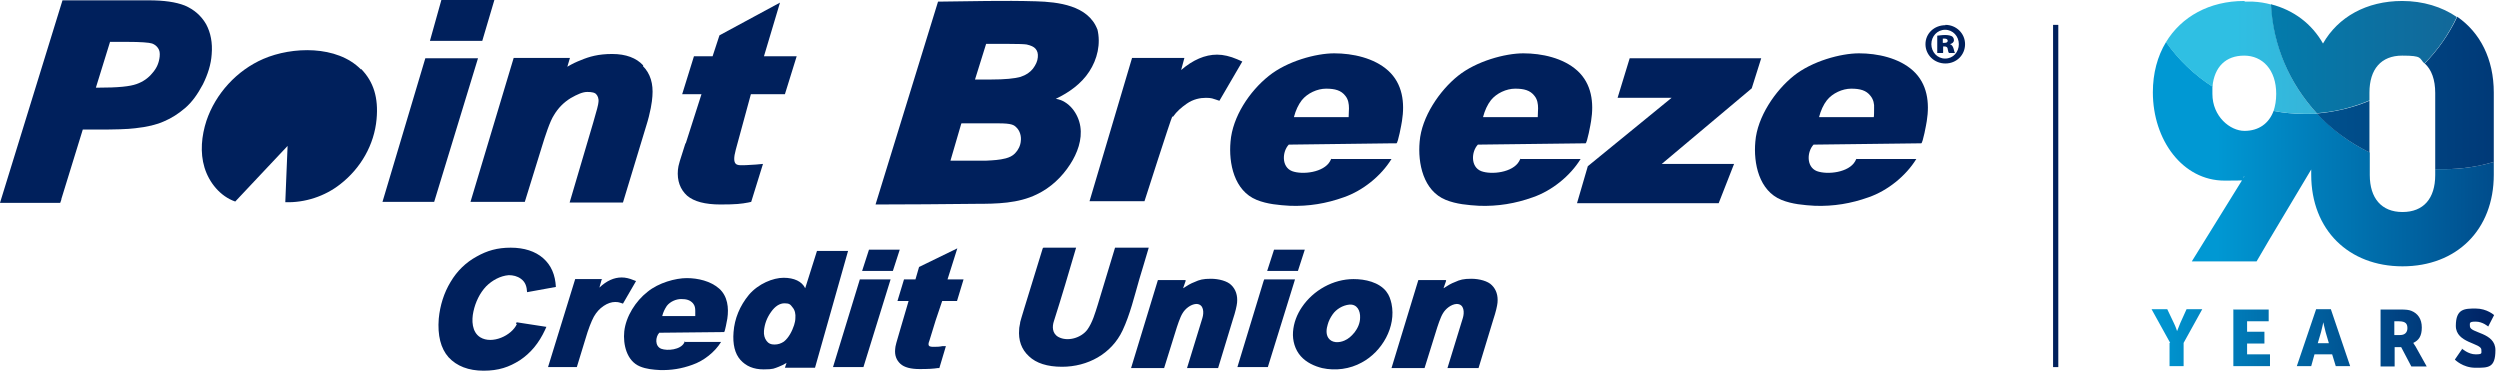 <?xml version="1.0" encoding="UTF-8"?>
<svg id="Layer_2" xmlns="http://www.w3.org/2000/svg" xmlns:xlink="http://www.w3.org/1999/xlink" version="1.1" viewBox="0 0 764.1 113.3">
  <!-- Generator: Adobe Illustrator 29.2.1, SVG Export Plug-In . SVG Version: 2.1.0 Build 116)  -->
  <defs>
    <style>
      .st0 {
        fill: #00205c;
      }

      .st1 {
        fill: url(#linear-gradient2);
      }

      .st2 {
        fill: url(#linear-gradient1);
      }

      .st3 {
        fill: url(#linear-gradient3);
      }

      .st4 {
        fill: url(#linear-gradient5);
      }

      .st5 {
        fill: url(#linear-gradient4);
      }

      .st6 {
        fill: url(#linear-gradient);
      }
    </style>
    <linearGradient id="linear-gradient" x1="657.5" y1="103.3" x2="762.6" y2="103.3" gradientUnits="userSpaceOnUse">
      <stop offset="0" stop-color="#0098d3"/>
      <stop offset="1" stop-color="#002163"/>
    </linearGradient>
    <linearGradient id="linear-gradient1" x1="-659.2" y1="-903.1" x2="-659.1" y2="-903.1" gradientTransform="translate(869440.3 -1190131.1) scale(1317.9 -1317.9)" xlink:href="#linear-gradient"/>
    <linearGradient id="linear-gradient2" x1="-659.2" y1="-903.2" x2="-659.1" y2="-903.2" gradientTransform="translate(869440.3 -1190238.9) scale(1317.9 -1317.9)" gradientUnits="userSpaceOnUse">
      <stop offset="0" stop-color="#005d99"/>
      <stop offset="1" stop-color="#002161"/>
    </linearGradient>
    <linearGradient id="linear-gradient3" x1="-659.2" y1="-903.3" x2="-659.1" y2="-903.3" gradientTransform="translate(869440.3 -1190368.1) scale(1317.9 -1317.9)" xlink:href="#linear-gradient2"/>
    <linearGradient id="linear-gradient4" x1="-659.2" y1="-903.4" x2="-659.1" y2="-903.4" gradientTransform="translate(869440.3 -1190505.8) scale(1317.9 -1317.9)" gradientUnits="userSpaceOnUse">
      <stop offset="0" stop-color="#2fbfe3"/>
      <stop offset="1" stop-color="#5682ab"/>
    </linearGradient>
    <linearGradient id="linear-gradient5" x1="-659.2" y1="-903.4" x2="-659.1" y2="-903.4" gradientTransform="translate(869440.3 -1190506.8) scale(1317.9 -1317.9)" gradientUnits="userSpaceOnUse">
      <stop offset="0" stop-color="#007faf"/>
      <stop offset="1" stop-color="#245285"/>
    </linearGradient>
  </defs>
  <g id="Layer_1-2">
    <path class="st0" d="M110.3,21.2c-7.3-7.4-21-7-29.8-3.2-8.1,3.5-14.6,10.6-17.4,18.9-1.5,4.6-2,9.7-.6,14.3s4.8,8.8,9.4,10.4c5.3-5.7,10.7-11.3,16-17-.2,5.7-.5,11.4-.7,17.2,6,.2,12.1-1.8,16.8-5.5,6.3-4.9,10.4-12.1,11.1-19.9.6-6.5-.9-11.4-4.7-15.3"/>
    <path class="st0" d="M406.9,48.5l-.4.8c-1.9,3.4-8.4,4.2-11.6,3-3.3-1.3-3-6-1-8.1l31.8-.4h1.1c.5,0,1.6-6.1,1.7-6.8.9-5.6.2-11.4-4.2-15.4-4.3-3.9-10.9-5.3-16.5-5.3s-14.4,2.4-20,6.9c-5.9,4.7-11.1,12.5-11.7,20.1-.6,6.6,1.1,15,8,17.8,3.2,1.3,6.8,1.6,10.2,1.8,5.7.2,11.1-.7,16.4-2.6,5.8-2,11.4-6.5,14.6-11.7h-18.3M395.5,35.7c.5-1.9,1.3-3.7,2.4-5.1,1.7-2.1,4.7-3.5,7.4-3.5s4.6.5,5.9,2.2c.9,1.1,1.1,2.5,1.1,3.8,0,.2-.1,2.7-.1,2.7h-16.7Z"/>
    <path class="st0" d="M209.3,104.3l-.2.5c-1.1,2.1-5.1,2.5-7,1.8-2-.8-1.8-3.6-.6-4.9l19.1-.2h.7c.3,0,.9-3.7,1-4.1.5-3.3.1-6.9-2.5-9.2-2.6-2.3-6.5-3.2-9.9-3.2s-8.6,1.4-12,4.2c-3.6,2.8-6.6,7.5-7.1,12.1-.4,3.9.7,9,4.8,10.7,1.9.8,4.1,1,6.1,1.1,3.4.1,6.6-.4,9.9-1.6,3.5-1.2,6.9-3.9,8.8-7h-11M202.4,96.6c.3-1.2.8-2.2,1.4-3.1,1-1.3,2.8-2.1,4.4-2.1s2.7.3,3.6,1.3c.6.7.7,1.5.7,2.3,0,.1,0,1.6,0,1.6h-10,0Z"/>
    <path class="st0" d="M464.7,48.5l-.4.8c-1.9,3.4-8.4,4.2-11.6,3-3.3-1.3-3-6-1-8.1l32.9-.4c.5,0,1.6-6.1,1.7-6.8.9-5.6.2-11.4-4.2-15.4-4.3-3.9-10.9-5.3-16.5-5.3s-14.4,2.4-20,6.9-11.1,12.5-11.7,20.1c-.6,6.6,1.1,15,8,17.8,3.2,1.3,6.8,1.6,10.2,1.8,5.7.2,11.1-.7,16.4-2.6,5.8-2,11.4-6.5,14.6-11.7h-18.3M453.3,35.7c.5-1.9,1.3-3.7,2.4-5.1,1.7-2.1,4.7-3.5,7.4-3.5s4.6.5,5.9,2.2c.9,1.1,1.1,2.5,1.1,3.8,0,.2-.1,2.7-.1,2.7h-16.7Z"/>
    <path class="st0" d="M567.4,48.5l-.4.8c-1.9,3.4-8.4,4.2-11.7,3-3.3-1.3-3-6-1-8.1l32.9-.4c.5,0,1.6-6.1,1.7-6.8.9-5.6.2-11.4-4.2-15.4-4.3-3.9-10.9-5.3-16.5-5.3s-14.4,2.4-20,6.9-11.1,12.5-11.7,20.1c-.6,6.6,1.1,15,8,17.8,3.2,1.3,6.8,1.6,10.2,1.8,5.7.2,11.1-.7,16.4-2.6,5.8-2,11.4-6.5,14.6-11.7h-18.3M556,35.7c.5-1.9,1.3-3.7,2.4-5.1,1.7-2.1,4.7-3.5,7.4-3.5s4.6.5,5.9,2.2c.9,1.1,1.2,2.5,1.1,3.8,0,.2,0,2.7-.1,2.7h-16.7,0Z"/>
    <path class="st0" d="M18.7,61l6.6-21.4h4.5c5.2,0,9.2-.1,11.5-.4,3.7-.4,6.6-1.1,8.8-2.1,2.4-1,4.5-2.4,6.5-4.1,2.1-1.8,3.8-4.2,5.4-7.2,1.5-3,2.5-6.1,2.7-9.2.3-3.5-.3-6.6-1.7-9.2-1.5-2.6-3.7-4.5-6.5-5.7-2.8-1.1-6.4-1.6-11.1-1.6h-26.3L0,62h18.4l.4-1.1M33.6,12.8h5.4c4,0,6.6.2,7.5.5.8.3,1.4.8,1.8,1.4.5.7.6,1.5.5,2.6-.2,1.8-.8,3.4-2.2,5-1.3,1.6-2.9,2.7-4.9,3.4-2,.7-5.3,1.1-12.1,1.1h-.3s4.3-13.9,4.3-13.9Z"/>
    <polygon class="st0" points="134.9 0 151.1 0 147.4 12.5 131.4 12.5 134.9 0"/>
    <polyline class="st0" points="132.7 61.7 146.1 17.8 130 17.8 116.9 61.7 132.7 61.7"/>
    <path class="st0" d="M196.6,20c-2.1-2.3-5.3-3.5-9.5-3.5s-7,.8-9.6,1.9c-1.3.5-2.6,1.1-4.1,2l.8-2.7h-17.2l-13.2,44h16.6l5.2-16.8c1-3.3,2.5-7.9,3.7-9.7,1.3-2.2,3-3.9,5.1-5.2,2.1-1.2,3.7-1.9,5.1-1.9s2.4.2,2.8.8c.3.3.8,1.2.6,2.4,0,.5-.5,2.5-1.6,6.2l-7.2,24.4h16.3l7.1-23.4c1.3-4.1,1.8-7.4,1.9-9.1.3-3.8-.6-6.9-2.9-9.2h0Z"/>
    <path class="st0" d="M209.5,43.8c-1.6,5-2.2,6.7-2.3,8.1-.3,3.3.7,6,2.8,7.9,2.1,1.8,5.5,2.7,10.2,2.7s6.4-.2,8.5-.6l.9-.2,3.6-11.6-2.2.2c-2.9.2-3.7.2-3.9.2-1.7,0-3.6.3-2.2-4.8l4.6-16.9h10.4l3.6-11.6h-10l4.9-16.4-18.5,10-2.1,6.4h-5.7l-3.6,11.6h5.9l-4.8,15"/>
    <path class="st0" d="M335.4,9c-2.8-7.4-12.1-8.4-18.7-8.6-10-.3-20,0-30,.1-6.4,20.7-12.7,41.3-19.1,62,10.2,0,20.4-.1,30.6-.2,6.4,0,13-.1,18.7-2.9,4.2-2,7.7-5.3,10.2-9.2,2.2-3.4,3.7-7.5,3.1-11.5s-3.5-7.9-7.5-8.5c4-1.9,7.8-4.6,10.2-8.3,2.5-3.8,3.6-8.5,2.5-13M293.9,37.7h11.3c4,0,4.7.5,5.4,1.2,1.1,1,1.6,2.7,1.4,4.2-.1,1.4-.8,2.8-1.8,3.8-.8.8-1.7,1.2-2.8,1.5-1.9.5-3.9.6-5.9.7-1.1,0-2.3,0-3.5,0h-7.5s3.3-11.3,3.3-11.3ZM301.4,13.4h5.9c4.3,0,5.9.1,6.5.2,1.3.3,2.2.7,2.7,1.3.6.7.8,1.5.7,2.6-.1,1.2-.6,2.3-1.5,3.5-.9,1.1-2,1.9-3.8,2.5-1.8.5-4.7.8-9,.8h-4.9l3.4-10.9h0Z"/>
    <path class="st0" d="M358.5,35.7c1.2-1.7,2.5-2.8,4.2-4,2-1.4,4.1-1.8,5.9-1.8s2.2.3,2.9.5l1.2.4,7-12-1.6-.7c-2.1-.9-4.2-1.4-6.1-1.4-3.7,0-7.4,1.6-11,4.7l1-3.7h-16l-13,43.8h16.8s8.1-25.3,8.5-25.9h0Z"/>
    <polyline class="st0" points="530 50.1 507.9 50.1 535.4 27 538.3 17.8 498.1 17.8 494.4 29.9 510.9 29.9 485.3 50.8 482 62.1 525.3 62.1 530 50.1"/>
    <path class="st0" d="M158,99c-1.6,3.6-7.6,6.3-11.2,4.1-2.6-1.6-2.7-5.2-2.1-7.9.6-2.8,1.9-5.6,3.9-7.7,1.8-1.8,4.3-3.2,6.9-3.4,1.3,0,2.6.3,3.7,1.1,1.4,1,1.8,2.4,1.9,4.1l8.8-1.6c-.2-3.7-1.4-6.6-3.9-8.8-2.4-2.1-5.8-3.2-9.9-3.2s-7.2.9-10.4,2.7c-3.3,1.8-6,4.4-8,7.8-2,3.3-3.2,7.1-3.6,11.2-.4,5.1.6,9.1,3,11.8,2.5,2.7,6.1,4.1,10.7,4.1s7.8-1.1,11.1-3.2c3.3-2.2,5.8-5.2,7.7-9.3l.4-.9-9.1-1.4-.2.5"/>
    <path class="st0" d="M184.1,85.3h-8.3l-8.3,26.9h8.8l2.6-8.5c.9-3.1,1.8-5.4,2.6-6.9.8-1.4,1.8-2.5,3-3.3,1.2-.8,2.4-1.2,3.5-1.2s1.4.2,1.8.3l.6.2,4-6.9-.8-.3c-1.2-.5-2.4-.8-3.6-.8-2.3,0-4.6,1-6.8,3.1l.7-2.5Z"/>
    <path class="st0" d="M259.1,76.7h-9.4l-3.6,11.4c-1-2.1-3.4-3.2-6.6-3.2s-7.7,1.8-10.6,5.2c-2.8,3.4-4.4,7.3-4.7,11.4-.3,3.7.4,6.6,2.1,8.5,1.7,1.9,4,2.9,7.1,2.9s3.2-.3,4.6-.8c.8-.3,1.6-.7,2.4-1.2l-.5,1.5h9.2l10.1-35.7M243.1,97.2c0,.8-.2,1.5-.4,2.2-.6,1.8-1.6,3.8-3.1,5-.9.6-1.8.9-2.9.9s-1.8-.3-2.4-1.1c-.6-.8-.9-1.8-.8-3.1.2-2.1.9-4,2.2-5.8,1.2-1.7,2.6-2.6,4.1-2.6s1.8.4,2.4,1.2c.8.9,1,2.1.9,3.3h0Z"/>
    <polygon class="st0" points="263.5 82.8 272.9 82.8 275 76.3 265.6 76.3 263.5 82.8"/>
    <polygon class="st0" points="272.2 85.4 262.8 85.4 254.6 112.2 263.9 112.2 272.2 85.4"/>
    <polygon class="st0" points="387.3 82.8 396.7 82.8 398.8 76.3 389.4 76.3 387.3 82.8"/>
    <polyline class="st0" points="395.5 86.4 395.8 85.4 394.8 85.4 387 85.4 386.4 85.4 386.2 85.9 378.5 111.2 378.2 112.2 379.2 112.2 387 112.2 387.5 112.2 395.5 86.4"/>
    <path class="st0" d="M287.9,92h4.6l2-6.6h-4.9l3-9.5-11.7,5.7-1.1,3.8h-3.5l-2,6.6h3.4l-2.7,9.2c-.9,3-1.4,4.7-1.4,5.5-.2,1.9.4,3.4,1.6,4.5,1.2,1.1,3.2,1.6,5.9,1.6s4.2-.1,5.5-.3h.5c0,0,2-6.7,2-6.7h-1.1c-.9.2-1.8.2-2.6.2s-1.7,0-1.6-.9c0-.4.2-.7.3-1.1,1.2-4.1,2.5-8.1,3.9-12.1"/>
    <path class="st0" d="M318.7,75.9l-5.6,18.2c-.8,2.7-1.2,3.9-1.3,4.4,0,0,0,.2,0,.2-.1.7-.3,1.3-.3,1.9-.3,3.4.7,6.2,3,8.3,2.2,2.1,5.6,3.2,10.1,3.2,7.8,0,15.1-3.9,18.5-11.1,2.3-4.9,3.6-10.4,5.1-15.6,1-3.2,1.9-6.4,2.9-9.7h-10.3l-5.3,17.5c-.8,2.5-1.6,5.4-3.2,7.6-1.9,2.5-6,3.7-8.8,2.2-2-1.1-1.9-3.3-1.4-4.8,2.4-7.5,4.6-15,6.8-22.5h-10"/>
    <path class="st0" d="M362.3,85.6h-8.4l-8.2,26.9h10.1l3.4-10.9c.6-2,1.5-4.7,2.2-5.8.8-1.4,2.5-2.8,4.2-2.9,2.4,0,2.4,2.7,1.9,4.3l-4.7,15.3h9.5l4.5-14.8c.8-2.4,1.2-4.2,1.3-5.2.2-2.2-.4-4-1.7-5.3-1.2-1.3-3.9-2-6.3-2s-3.5.3-5,1c-1.1.4-2.3,1.1-3.5,1.9l.8-2.3h0Z"/>
    <path class="st0" d="M441.9,85.6h-8.4l-8.2,26.9h10.1l3.4-10.9c.6-2,1.5-4.7,2.2-5.8.8-1.4,2.5-2.8,4.2-2.9,2.4,0,2.4,2.7,1.9,4.3l-4.7,15.3h9.5l4.5-14.8c.8-2.4,1.2-4.2,1.3-5.2.2-2.2-.4-4-1.7-5.3-1.2-1.3-3.9-2-6.3-2s-3.5.3-5,1c-1.1.4-2.3,1.1-3.5,1.9l.8-2.3h0Z"/>
    <path class="st0" d="M423.8,89.2c-2.3-3-6.6-3.9-10.1-3.9-6.2,0-12.3,3.4-15.8,8.6-1.5,2.2-2.5,4.8-2.7,7.5s.6,5.5,2.4,7.5c1.7,1.9,4.1,3,6.5,3.6,4.1.9,8.5.3,12.1-1.7,6.2-3.3,10.6-10.9,9.1-18-.3-1.3-.7-2.6-1.6-3.7M413.9,101.7c-.8,1-1.8,1.9-3,2.4-1.6.7-3.8.8-4.9-.8-.8-1.2-.6-2.8-.2-4.1.3-1.1.8-2.1,1.5-3.1,1.1-1.6,3.1-2.8,5.1-3,2.4-.2,3.4,1.9,3.3,4,0,1.6-.7,3.2-1.7,4.5h0Z"/>
    <path class="st0" d="M594.6,7.6c3.3,0,6,2.6,6,5.9s-2.6,5.9-6,5.9-6.1-2.6-6.1-5.9,2.7-5.8,6.1-5.8h0,0ZM594.5,9.1c-2.4,0-4.2,2-4.2,4.4s1.8,4.4,4.2,4.4c2.5,0,4.2-2,4.2-4.4s-1.8-4.4-4.2-4.4h0ZM593.8,16.2h-1.7v-5.3c.4,0,1.3-.2,2.4-.2s1.7.2,2.1.4c.3.2.6.6.6,1.2s-.5,1-1.2,1.2h0c.6.2.9.7,1.1,1.4.2.8.3,1.1.4,1.3h-1.8c-.2-.2-.3-.6-.4-1.2,0-.5-.4-.8-.9-.8h-.5v1.9h0ZM593.8,13.1h.5c.6,0,1-.2,1-.6s-.3-.7-.9-.7-.4,0-.6,0v1.3h0Z"/>
  </g>
  <rect class="st0" x="627.5" y="7.6" width="1.6" height="104.6"/>
  <path class="st6" d="M663.3,104.8l-5.7-10.3h4.8l2,4.2c.6,1.2,1,2.5,1,2.5h0s.5-1.3,1-2.5l1.9-4.2h4.8l-5.7,10.3v7.1h-4.3v-7.1ZM682.5,94.6h10.9v3.6h-6.6v3.2h5.3v3.6h-5.3v3.3h7v3.6h-11.2v-17.4ZM712.8,108.3h-5.4l-1,3.6h-4.4l5.9-17.4h4.5l5.9,17.4h-4.4l-1.1-3.6ZM710.1,98.5s-.4,1.9-.7,3l-1,3.4h3.4l-1-3.4c-.3-1.1-.7-3-.7-3h0ZM727.5,94.6h6.1c1.8,0,2.6.1,3.4.4,2,.8,3.2,2.5,3.2,5.1s-.9,3.9-2.6,4.7h0s.2.4.7,1.1l3.4,6.1h-4.7l-3.1-5.9h-2v5.9h-4.3v-17.4ZM733.6,102.4c1.4,0,2.2-.8,2.2-2.1s-.5-2.1-2.6-2.1h-1.4v4.2h1.8ZM752.4,106.5s2,1.8,4.2,1.8,1.8-.3,1.8-1.4c0-2.1-7.8-2-7.8-7.3s2.7-5.3,6.1-5.3,5.6,2,5.6,2l-1.8,3.5s-1.7-1.5-3.8-1.5-1.8.4-1.8,1.4c0,2.2,7.8,1.8,7.8,7.3s-2.2,5.4-6.1,5.4-6.3-2.5-6.3-2.5l2.2-3.2Z"/>
  <g>
    <path class="st2" d="M662,12.9c-2.6,4.3-4,9.5-4,15.3,0,14.6,9.1,27,21.9,27s4.2-.5,6.1-1.3l-16.1,26h19.8l3.8-6.5,12.9-21.6v1.6c0,16.9,11.5,28,27.9,28h0c16.5,0,27.9-11.1,27.9-28v-3.9c-4.8,1.4-9.8,2.2-15,2.2s-1.9,0-2.9,0v1.8c0,7.2-3.6,11.3-10,11.3s-10-4.2-10-11.3v-6.9c-6.1-2.9-11.5-7-16.1-11.9-1.3,0-2.6.1-3.9.1-3.2,0-6.3-.3-9.4-.9-1.4,3.8-4.5,6.1-8.9,6.1s-9.8-4.4-9.8-11.3,0-1.5.1-2.2c-5.6-3.6-10.4-8.2-14.2-13.6"/>
    <path class="st1" d="M724.2,30.8c-5,2.1-10.4,3.4-16.1,3.9,4.5,4.9,10,8.9,16.1,11.9h0v-15.7"/>
    <path class="st3" d="M751,5.2c-2.5,5.3-5.9,10.1-9.9,14.2,2.1,1.9,3.2,5,3.2,9v23.3c.9,0,1.9,0,2.9,0,5.2,0,10.3-.8,15-2.2v-21.2c0-10.3-4.2-18.4-11.2-23.2"/>
    <path class="st5" d="M685.9.3h0c-10.6,0-19.2,4.8-23.9,12.6,3.8,5.4,8.6,10,14.2,13.6.6-6.1,4.1-9.5,9.7-9.5s9.8,4.3,9.8,11.7h0c0,2-.3,3.7-.8,5.2,3,.6,6.2.9,9.4.9s2.6,0,3.9-.1c-8.2-8.8-13.4-20.5-14-33.3-1.8-.5-3.6-.8-5.6-.9h0c-.2,0-.3,0-.5,0,0,0,0,0,0,0-.1,0-.3,0-.4,0,0,0,0,0,0,0-.1,0-.3,0-.4,0,0,0,0,0-.1,0-.1,0-.3,0-.4,0,0,0,0,0-.1,0-.2,0-.3,0-.5,0"/>
    <path class="st4" d="M734.2.3c-10.9,0-19.6,4.9-24.2,13-3.4-6-8.9-10.2-15.9-12,.6,12.8,5.8,24.4,14,33.3,5.7-.4,11.1-1.8,16.1-3.9v-2.4h0c0-7.2,3.6-11.3,10-11.3s5.1.8,6.8,2.4c4.1-4.1,7.4-8.9,9.9-14.2-4.5-3.1-10.3-4.9-16.7-4.9"/>
  </g>
</svg>